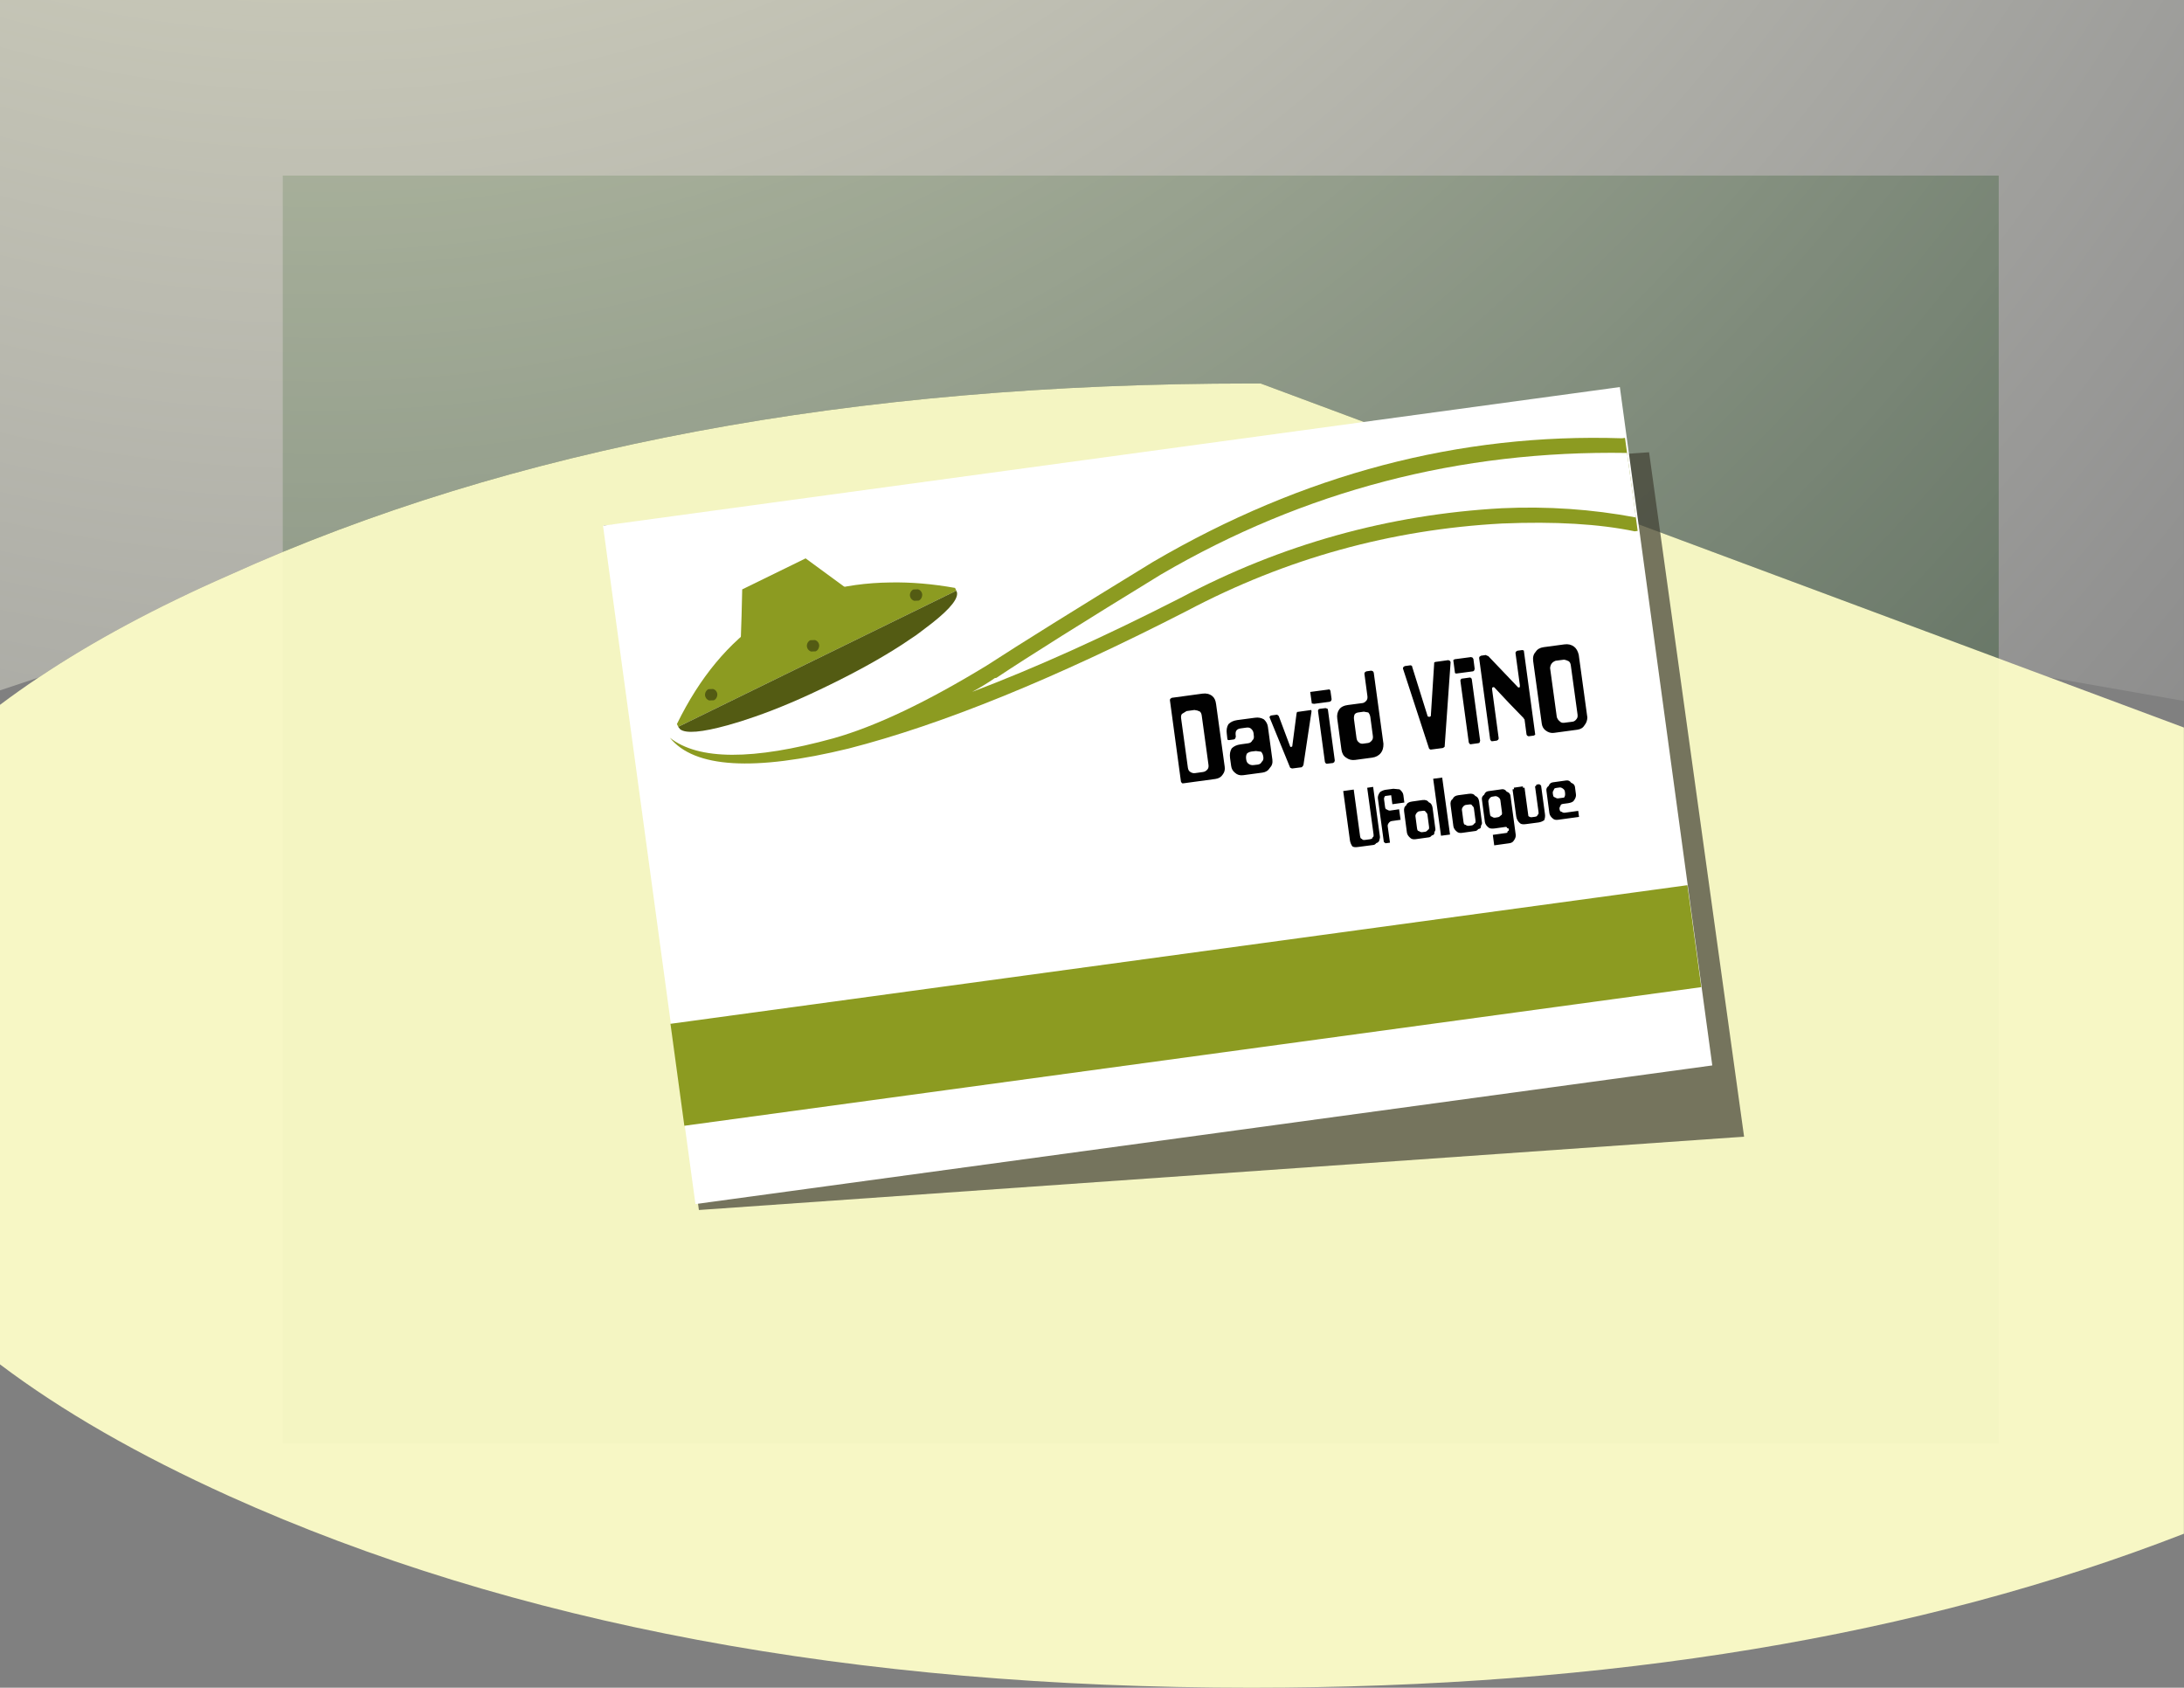 <?xml version="1.0" encoding="UTF-8" standalone="no"?>
<svg xmlns:xlink="http://www.w3.org/1999/xlink" height="851.6px" width="1102.15px" xmlns="http://www.w3.org/2000/svg">
  <rect width="100%" height="100%" fill="#808080" stroke="none"/>
  <g transform="matrix(1.0, 0.0, 0.0, 1.0, 551.05, 425.8)">
    <path d="M457.6 302.4 L-408.35 302.4 -408.35 -337.2 457.6 -337.2 457.6 302.4" fill="#4d5e4d" fill-rule="evenodd" stroke="none"/>
    <path d="M-531.55 -83.95 L-551.05 -77.45 -551.05 -425.8 551.1 -425.8 551.05 -72.1 483.2 -84.0 85.15 -232.3 80.4 -232.3 Q-221.6 -232.3 -435.3 -135.65 -490.6 -111.4 -531.55 -83.95" fill="url(#gradient0)" fill-rule="evenodd" stroke="none"/>
    <path d="M-531.55 -83.95 Q-490.6 -111.4 -435.3 -135.65 -221.6 -232.3 80.4 -232.3 L85.15 -232.3 483.2 -84.0 551.05 -58.7 551.05 348.1 Q351.25 425.8 80.4 425.8 -220.8 425.8 -435.3 329.15 -504.3 297.95 -551.05 262.65 L-551.05 -70.15 Q-541.75 -77.15 -531.55 -83.95" fill="#fdfec9" fill-opacity="0.941" fill-rule="evenodd" stroke="none"/>
    <path d="M329.1 147.75 L-198.35 184.75 -203.9 144.9 -204.1 144.9 -211.3 93.0 -211.1 93.0 -246.35 -160.6 281.15 -197.6 329.1 147.75" fill="#424135" fill-opacity="0.714" fill-rule="evenodd" stroke="none"/>
    <path d="M-246.75 -160.55 L266.4 -230.5 313.05 111.8 -200.1 181.75 -246.75 -160.55" fill="#ffffff" fill-rule="evenodd" stroke="none"/>
    <path d="M-208.8 -59.05 L-209.05 -59.65 -209.45 -60.45 Q-175.0 -131.05 -101.65 -131.9 -86.25 -132.2 -69.1 -129.15 L-68.7 -128.35 -68.45 -127.75 -208.8 -59.05" fill="#8c9b21" fill-rule="evenodd" stroke="none"/>
    <path d="M-68.45 -127.75 Q-68.0 -126.95 -68.05 -126.2 -68.05 -120.65 -84.6 -108.4 L-88.65 -105.35 -96.2 -100.3 Q-111.5 -90.4 -132.2 -80.3 -152.85 -70.15 -170.05 -64.2 -177.15 -61.7 -183.85 -59.85 -203.4 -54.45 -207.8 -57.8 L-208.8 -59.05 -68.45 -127.75" fill="#535b13" fill-rule="evenodd" stroke="none"/>
    <path d="M-190.8 -72.45 L-193.15 -72.35 Q-194.4 -72.8 -194.95 -73.9 -195.5 -75.05 -195.1 -76.25 -194.65 -77.5 -193.55 -78.05 L-191.2 -78.15 Q-189.9 -77.75 -189.35 -76.6 -188.8 -75.5 -189.25 -74.25 -189.65 -73.0 -190.8 -72.45" fill="#535b13" fill-rule="evenodd" stroke="none"/>
    <path d="M-139.4 -97.15 L-141.75 -97.05 Q-143.0 -97.5 -143.55 -98.6 -144.1 -99.75 -143.7 -100.95 -143.25 -102.2 -142.15 -102.75 L-139.8 -102.85 Q-138.5 -102.45 -137.95 -101.3 -137.4 -100.2 -137.85 -98.95 -138.25 -97.7 -139.4 -97.15" fill="#535b13" fill-rule="evenodd" stroke="none"/>
    <path d="M-87.4 -122.75 L-89.75 -122.65 Q-91.0 -123.1 -91.55 -124.2 -92.1 -125.35 -91.7 -126.55 -91.25 -127.8 -90.15 -128.35 L-87.8 -128.45 Q-86.5 -128.05 -85.95 -126.9 -85.4 -125.8 -85.85 -124.55 -86.25 -123.3 -87.4 -122.75" fill="#535b13" fill-rule="evenodd" stroke="none"/>
    <path d="M-144.5 -144.05 L-123.35 -128.55 -177.25 -102.15 Q-176.75 -115.2 -176.5 -128.4 L-144.5 -144.05" fill="#8c9b21" fill-rule="evenodd" stroke="none"/>
    <path d="M-213.0 -53.55 Q-191.4 -36.5 -130.5 -53.25 -98.55 -62.25 -53.0 -90.05 -27.5 -106.6 30.85 -142.3 144.4 -208.65 267.5 -204.65 L269.0 -204.85 275.4 -157.9 273.9 -157.7 Q246.95 -163.3 207.05 -161.65 122.9 -157.15 48.1 -117.65 -52.05 -66.25 -122.8 -48.1 -194.5 -30.65 -213.0 -53.55" fill="#8c9b21" fill-rule="evenodd" stroke="none"/>
    <path d="M34.8 -135.9 Q143.35 -199.3 270.05 -197.25 L274.5 -164.7 Q241.3 -170.95 206.8 -169.35 121.1 -164.6 44.85 -124.2 -12.8 -94.75 -60.45 -76.7 -54.7 -79.75 -49.0 -83.65 L-48.25 -83.75 Q-23.5 -100.2 34.8 -135.9" fill="#ffffff" fill-rule="evenodd" stroke="none"/>
    <path d="M85.35 -46.5 L82.75 -46.85 80.6 -46.6 Q79.15 -46.4 78.2 -45.55 77.6 -44.35 77.8 -42.9 L77.85 -42.55 Q78.05 -41.1 78.9 -40.5 80.1 -39.55 81.55 -39.75 L83.7 -40.0 Q85.15 -40.2 85.7 -41.4 86.7 -42.25 86.5 -43.7 L86.45 -44.05 Q86.25 -45.5 85.35 -46.5 M238.4 -100.65 Q241.25 -101.05 243.3 -99.5 244.95 -98.25 245.65 -95.45 L250.0 -63.8 Q249.95 -61.6 248.65 -59.95 247.5 -57.95 244.95 -57.6 L233.1 -56.0 Q230.95 -55.7 228.9 -57.25 227.3 -58.5 227.0 -60.65 L222.65 -92.3 Q222.3 -95.15 223.9 -96.85 225.1 -98.85 227.95 -99.25 L238.4 -100.65 M240.6 -92.15 Q239.45 -92.75 238.3 -92.95 L234.0 -92.4 Q232.6 -91.85 232.0 -91.0 231.35 -90.2 231.2 -88.7 L234.6 -63.9 Q235.15 -62.5 236.0 -61.9 236.85 -60.9 238.3 -61.1 L242.6 -61.65 Q243.7 -61.8 244.6 -63.05 245.25 -63.85 245.05 -65.3 L241.65 -90.1 Q241.45 -91.55 240.6 -92.15 M185.95 -82.15 Q185.85 -82.85 186.2 -82.9 186.15 -83.3 186.55 -83.35 L190.5 -83.9 Q191.2 -84.0 191.25 -83.6 191.6 -83.65 191.7 -82.95 L195.9 -52.05 195.65 -51.25 Q195.7 -50.9 195.0 -50.8 L191.05 -50.25 Q190.65 -50.2 190.6 -50.55 190.2 -50.85 190.15 -51.25 L185.95 -82.15 M182.45 -91.95 L182.35 -92.7 183.0 -93.15 191.3 -94.25 192.05 -94.0 192.5 -93.3 193.15 -88.3 192.9 -87.5 Q192.6 -87.1 192.25 -87.05 L183.95 -85.95 Q183.6 -85.9 183.2 -86.2 L183.1 -86.95 182.45 -91.95 M213.75 -96.2 Q213.7 -96.6 214.0 -97.0 L214.65 -97.45 217.2 -97.8 217.95 -97.55 218.05 -96.8 223.6 -55.85 223.7 -55.1 223.05 -54.65 220.5 -54.3 Q220.15 -54.25 219.75 -54.55 219.35 -54.85 219.3 -55.25 L218.45 -61.7 218.3 -62.8 Q217.9 -63.1 217.85 -63.45 210.55 -70.85 203.3 -78.7 202.85 -79.35 202.15 -78.9 201.8 -78.85 201.95 -77.8 L205.25 -53.35 Q205.3 -52.95 205.0 -52.55 L204.35 -52.1 202.2 -51.8 Q201.45 -51.7 201.4 -52.05 201.0 -52.35 200.95 -52.75 L195.4 -93.7 Q195.35 -94.1 195.65 -94.5 L196.35 -94.95 198.85 -95.3 199.25 -95.0 200.0 -94.75 214.55 -79.5 Q215.0 -78.8 215.75 -78.9 216.05 -79.3 215.95 -80.05 L213.75 -96.2 M180.55 -92.45 L181.0 -91.75 178.0 -49.2 Q178.05 -48.85 177.7 -48.8 177.35 -48.4 177.0 -48.35 L171.25 -47.6 Q170.55 -47.5 170.5 -47.85 170.15 -47.8 170.1 -48.15 L156.95 -88.45 Q156.9 -88.85 157.2 -89.25 L157.85 -89.7 160.75 -90.1 161.5 -89.85 161.55 -89.5 169.25 -64.9 Q169.35 -64.2 169.75 -64.2 170.5 -63.95 170.8 -64.35 171.15 -64.4 171.05 -65.1 L172.7 -91.0 172.65 -91.35 Q172.95 -91.75 173.3 -91.8 L179.8 -92.7 180.55 -92.45 M134.65 -66.35 Q133.25 -66.2 132.6 -65.4 132.05 -64.25 132.25 -62.8 L133.5 -53.45 Q133.7 -52.0 134.5 -51.4 135.4 -50.4 136.8 -50.55 L139.35 -50.9 Q140.4 -51.05 141.35 -52.3 141.95 -53.1 141.75 -54.55 L140.5 -63.9 Q140.3 -65.35 139.45 -66.3 L137.2 -66.7 134.65 -66.35 M117.9 -68.5 L118.65 -68.25 Q119.0 -68.3 119.1 -67.55 L122.55 -42.05 122.3 -41.25 121.65 -40.8 118.75 -40.45 Q118.05 -40.35 118.0 -40.7 117.6 -41.0 117.55 -41.4 L114.1 -66.9 Q114.0 -67.65 114.35 -67.7 114.3 -68.05 115.0 -68.15 L117.9 -68.5 M137.5 -85.8 Q137.45 -86.2 137.75 -86.6 L138.45 -87.05 140.95 -87.4 141.75 -87.15 142.2 -86.45 147.1 -50.5 Q147.15 -47.6 145.85 -45.95 144.3 -43.9 141.4 -43.5 L132.8 -42.35 Q130.25 -42.0 128.2 -43.55 126.3 -44.75 125.9 -47.6 L123.8 -63.1 Q123.4 -65.95 124.9 -68.0 126.15 -69.65 129.05 -70.05 L136.6 -71.05 Q137.65 -71.2 138.6 -72.4 139.2 -73.25 139.0 -74.65 L137.5 -85.8 M89.6 -63.9 Q89.55 -64.3 89.9 -64.35 L90.2 -64.75 93.45 -65.2 94.25 -64.55 100.0 -49.2 Q100.05 -48.85 100.4 -48.9 101.15 -49.0 101.1 -49.35 L103.25 -65.75 103.5 -66.55 104.25 -66.65 110.0 -67.45 110.7 -67.55 110.8 -66.8 106.75 -39.9 Q106.5 -39.1 106.15 -39.05 106.2 -38.7 105.8 -38.65 L101.15 -38.05 Q100.8 -38.0 100.4 -38.3 100.0 -38.25 99.95 -38.6 L89.6 -63.9 M110.25 -75.9 L110.15 -76.65 111.25 -76.8 119.15 -77.85 119.9 -77.95 120.35 -77.25 120.95 -72.95 120.7 -72.15 120.0 -71.7 112.1 -70.65 110.95 -70.85 110.85 -71.6 110.25 -75.9 M68.85 -60.35 Q70.45 -62.05 73.3 -62.45 L82.3 -63.65 Q84.8 -64.0 86.8 -62.8 88.5 -61.2 88.8 -59.05 L91.05 -42.5 Q91.4 -40.0 89.75 -38.3 88.55 -36.3 86.05 -35.95 L76.35 -34.65 Q73.85 -34.3 72.15 -35.9 70.55 -37.15 70.25 -39.3 L69.7 -43.25 Q69.3 -46.15 70.5 -48.15 72.1 -49.8 74.95 -50.2 L78.9 -50.75 Q80.35 -50.95 80.9 -52.15 81.9 -52.95 81.7 -54.4 L81.55 -55.85 Q81.35 -57.3 80.1 -58.25 79.3 -58.85 77.85 -58.65 L75.0 -58.25 Q73.55 -58.05 72.95 -57.25 72.3 -56.45 72.55 -54.65 L72.6 -53.9 Q72.3 -53.5 72.35 -53.15 L71.7 -52.7 69.15 -52.35 Q68.8 -52.3 68.4 -52.6 L68.3 -53.3 68.05 -55.5 Q67.65 -58.35 68.85 -60.35 M54.4 -66.8 Q53.2 -67.4 51.7 -67.55 L47.75 -67.0 45.4 -65.55 Q44.8 -64.75 45.0 -63.3 L48.4 -38.5 Q48.6 -37.05 49.4 -36.45 50.65 -35.5 52.05 -35.7 L56.0 -36.25 Q57.45 -36.45 58.4 -37.7 59.0 -38.5 58.8 -39.95 L55.4 -64.75 Q55.2 -66.2 54.4 -66.8 M55.75 -75.8 Q58.65 -76.2 60.7 -74.6 62.3 -73.35 62.65 -70.5 L67.0 -38.85 Q67.3 -36.7 66.05 -35.05 64.85 -33.1 62.3 -32.75 L46.15 -30.55 Q45.4 -30.45 45.35 -30.8 44.95 -31.1 44.9 -31.5 L39.35 -72.45 Q39.3 -72.85 39.6 -73.25 L40.3 -73.7 55.75 -75.8" fill="#010101" fill-rule="evenodd" stroke="none"/>
    <path d="M307.5 72.3 L-205.7 142.25 -212.7 90.8 300.5 20.85 307.5 72.3" fill="#8c9b21" fill-rule="evenodd" stroke="none"/>
    <path d="M224.25 -29.9 L225.75 -30.1 226.65 -29.45 228.6 -15.1 Q228.85 -13.55 228.25 -11.95 226.85 -11.0 225.35 -10.8 L219.3 -10.0 Q217.0 -9.65 216.15 -10.3 214.45 -11.6 214.1 -13.9 L212.25 -27.5 213.0 -27.6 212.9 -28.35 217.45 -29.0 217.55 -28.25 218.3 -28.35 220.25 -14.0 Q221.15 -13.35 221.9 -13.45 L223.45 -13.65 Q224.95 -13.85 224.8 -14.6 225.55 -14.7 225.35 -16.2 L223.6 -29.05 Q224.35 -29.15 224.25 -29.9 M236.0 -28.45 L234.5 -28.25 Q233.0 -28.05 233.15 -27.3 232.45 -26.45 232.55 -25.65 L232.65 -24.9 Q232.85 -23.4 233.65 -23.5 234.5 -22.85 235.25 -22.95 L236.75 -23.15 238.25 -23.35 Q238.95 -24.2 238.75 -25.7 L238.65 -26.45 Q238.55 -27.25 237.65 -27.9 236.75 -28.55 236.0 -28.45 M241.85 -30.8 Q243.5 -30.25 243.75 -28.75 L244.25 -24.95 Q244.45 -23.45 243.1 -21.7 242.45 -20.85 240.2 -20.5 L237.9 -20.2 Q236.4 -20.0 236.5 -19.25 235.85 -18.4 235.95 -17.65 236.15 -16.15 236.9 -16.25 237.8 -15.6 238.55 -15.7 L245.4 -16.65 245.8 -13.6 235.2 -12.15 Q233.65 -11.95 232.8 -12.6 231.1 -13.9 230.85 -15.45 L229.35 -26.8 Q229.1 -28.3 230.5 -29.25 231.05 -30.85 232.6 -31.05 L239.4 -32.0 Q240.9 -32.2 241.85 -30.8 M190.2 -25.25 Q192.45 -25.6 193.4 -24.2 195.05 -23.65 195.4 -21.4 L196.8 -10.8 Q196.95 -10.05 196.3 -9.15 196.5 -7.65 194.95 -7.45 194.3 -6.6 193.55 -6.5 L186.75 -5.55 Q185.25 -5.35 184.35 -6.0 182.65 -7.3 182.4 -8.85 L181.0 -19.45 Q180.65 -21.7 182.05 -22.65 182.65 -24.25 184.9 -24.55 L190.2 -25.25 M192.75 -17.95 Q192.65 -18.7 191.8 -19.35 191.7 -20.1 190.2 -19.85 L188.7 -19.65 Q187.9 -19.55 187.25 -18.7 186.6 -17.85 186.7 -17.1 L187.5 -11.05 Q187.7 -9.55 188.45 -9.65 189.35 -9.0 190.15 -9.1 L191.65 -9.3 Q192.4 -9.4 193.0 -10.3 193.75 -10.4 193.55 -11.9 L192.75 -17.95 M197.95 -24.8 Q198.5 -26.4 200.05 -26.6 L206.85 -27.55 Q208.35 -27.75 209.3 -26.35 210.95 -25.8 211.2 -24.3 L213.85 -4.6 Q214.05 -3.1 212.7 -1.4 212.05 -0.5 210.55 -0.3 L203.0 0.75 202.3 -4.55 209.1 -5.5 Q209.85 -5.6 209.75 -6.4 210.5 -6.5 210.4 -7.25 210.3 -8.0 209.55 -7.9 209.45 -8.65 208.7 -8.55 L203.4 -7.8 Q201.1 -7.5 200.25 -8.15 198.55 -9.45 198.3 -11.0 L196.8 -22.35 Q196.55 -23.85 197.95 -24.8 M200.6 -22.85 Q199.95 -22.0 200.05 -21.2 L200.85 -15.15 Q201.05 -13.65 201.8 -13.75 202.65 -13.1 203.4 -13.2 L204.9 -13.45 Q205.65 -13.55 206.35 -14.4 207.1 -14.5 206.9 -16.0 L206.1 -22.05 Q206.0 -22.85 205.15 -23.5 204.2 -24.15 203.45 -24.05 L201.95 -23.8 Q201.2 -23.7 200.6 -22.85 M172.2 -32.85 L176.75 -33.45 180.7 -4.7 176.15 -4.1 172.2 -32.85 M158.6 -19.45 Q159.15 -21.05 161.45 -21.35 L166.75 -22.1 Q169.0 -22.4 169.95 -21.0 171.55 -20.45 171.9 -18.2 L173.3 -7.6 Q173.45 -6.85 172.8 -5.95 173.0 -4.45 171.5 -4.25 170.85 -3.4 170.1 -3.3 L163.3 -2.35 Q161.75 -2.15 160.9 -2.8 159.2 -4.1 158.95 -5.65 L157.55 -16.25 Q157.2 -18.5 158.6 -19.45 M166.75 -16.65 L165.2 -16.45 Q164.45 -16.35 163.8 -15.5 163.15 -14.65 163.25 -13.9 L164.05 -7.85 Q164.25 -6.35 165.0 -6.45 165.9 -5.8 166.65 -5.9 L168.2 -6.1 Q168.95 -6.25 169.55 -7.1 170.3 -7.2 170.1 -8.7 L169.3 -14.75 Q169.2 -15.5 168.35 -16.15 168.25 -16.9 166.75 -16.65 M144.3 -22.9 Q144.1 -24.4 145.4 -26.15 146.8 -27.1 148.3 -27.3 L152.1 -27.8 155.25 -27.5 Q156.95 -26.15 157.15 -24.65 L157.65 -20.85 151.6 -20.0 151.2 -23.05 151.0 -24.55 149.5 -24.35 147.95 -24.15 Q147.3 -23.3 147.4 -22.55 L147.9 -18.75 Q148.1 -17.25 148.85 -17.35 149.7 -16.7 150.5 -16.8 L155.0 -17.45 155.75 -12.15 151.25 -11.5 Q150.45 -11.4 149.8 -10.55 149.15 -9.7 149.25 -8.9 L150.4 -0.6 148.15 -0.3 147.3 -0.95 144.3 -22.9 M138.9 -28.3 L141.9 -28.75 145.3 -3.8 Q145.45 -3.05 144.9 -1.4 144.25 -0.5 143.5 -0.4 142.85 0.45 142.1 0.55 L134.5 1.55 Q132.25 1.9 131.4 1.25 130.45 -0.15 130.2 -1.7 L126.8 -26.65 132.1 -27.4 135.3 -3.95 Q135.5 -2.45 136.25 -2.55 136.4 -1.8 137.9 -2.0 L140.15 -2.3 Q141.7 -2.5 141.55 -3.25 142.3 -3.35 142.1 -4.85 L138.9 -28.3" fill="#000000" fill-rule="evenodd" stroke="none"/>
  </g>
  <defs>
    <radialGradient cx="0" cy="0" gradientTransform="matrix(1.863, 0.0, 0.0, 2.283, -389.55, -1271.15)" gradientUnits="userSpaceOnUse" id="gradient0" r="819.2" spreadMethod="pad">
      <stop offset="0.0" stop-color="#ffffcc"/>
      <stop offset="1.0" stop-color="#ffffff" stop-opacity="0.0"/>
    </radialGradient>
  </defs>
</svg>
